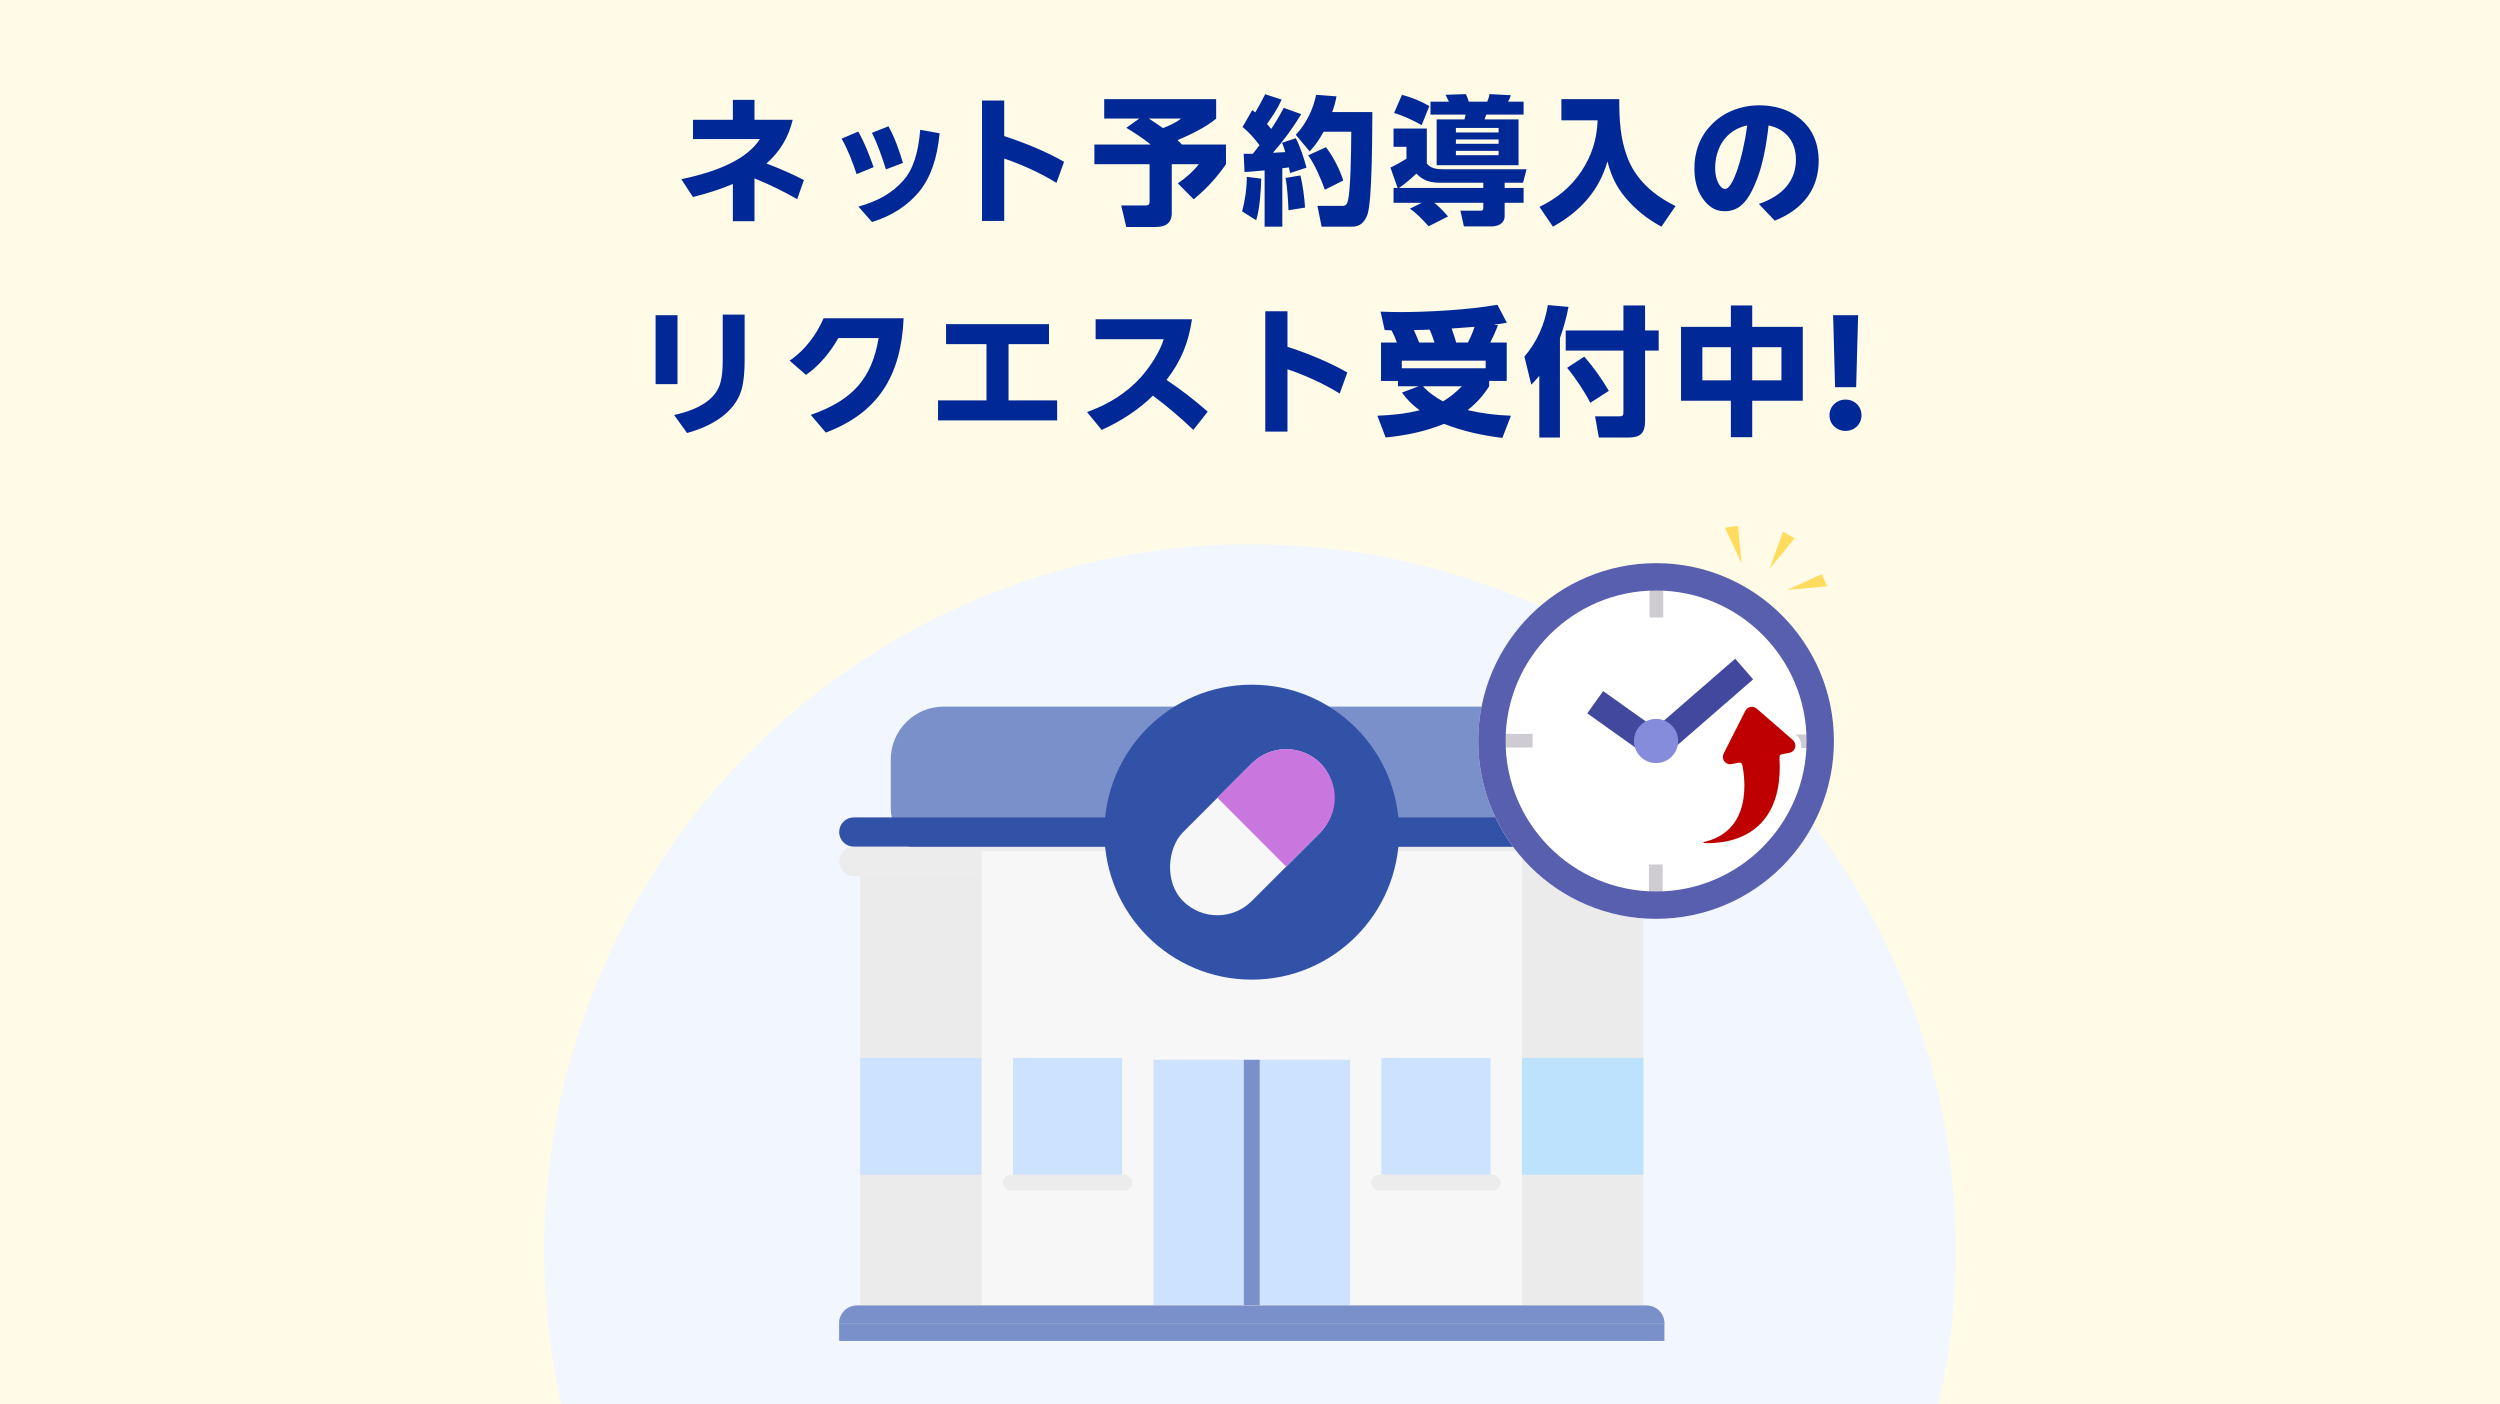 <svg fill="none" height="400" viewBox="0 0 712 400" width="712" xmlns="http://www.w3.org/2000/svg" xmlns:xlink="http://www.w3.org/1999/xlink"><filter id="a" color-interpolation-filters="sRGB" filterUnits="userSpaceOnUse" height="432" width="432" x="140" y="140"><feFlood flood-opacity="0" result="BackgroundImageFix"/><feColorMatrix in="SourceAlpha" result="hardAlpha" type="matrix" values="0 0 0 0 0 0 0 0 0 0 0 0 0 0 0 0 0 0 127 0"/><feOffset/><feGaussianBlur stdDeviation="7.5"/><feComposite in2="hardAlpha" operator="out"/><feColorMatrix type="matrix" values="0 0 0 0 0 0 0 0 0 0 0 0 0 0 0 0 0 0 0.05 0"/><feBlend in2="BackgroundImageFix" mode="normal" result="effect1_dropShadow_5775_44537"/><feBlend in="SourceGraphic" in2="effect1_dropShadow_5775_44537" mode="normal" result="shape"/></filter><clipPath id="b"><path d="m0 0h712v400h-712z"/></clipPath><clipPath id="c"><path d="m239 197.099h235v184.81h-235z"/></clipPath><clipPath id="d"><path d="m421 160.386h101.301v101.301h-101.301z"/></clipPath><g clip-path="url(#b)"><path d="m0 0h712v400h-712z" fill="#fffbe6"/><g filter="url(#a)"><circle cx="356" cy="356" fill="#f2f6ff" r="201"/></g><path d="m228.96 51.28-1.92 5.44c-3.68-2.12-7.92-4.2-12.16-5.92v12.2h-6.16v-10.6c-3.36 1.44-7.12 2.64-11.36 3.72l-3.32-5.08c10.6-2.24 18.68-5.72 22.4-11.44h-19.08v-5.48h11.36v-5.68h6.16v5.68h10.88c-1.2 5.08-3.72 9.16-7.48 12.44 4.04 1.52 7.68 3.16 10.68 4.72zm19.36-13.44 4.72-1.88c1.84 3.36 3 6.72 4.12 10.44l-4.84 1.84c-1.2-3.72-2.36-7.2-4-10.4zm.04 25.4-3.88-4.4c5.68-1.6 9.52-3.8 12.72-7.36 2.92-3.24 4.36-8.12 4.88-14.52l5.52 1c-.68 7.24-2.56 12.56-5.8 16.6-3.28 3.96-7.68 6.88-13.44 8.68zm-8.68-23.76 4.76-2c1.84 3.24 3.16 6.72 4.36 10.12l-4.84 2c-1.16-3.52-2.52-7.08-4.28-10.12zm63.36 6.6-2.16 6c-4.76-2.96-10.36-5.4-14.88-6.92v17.76h-6.32v-34.28h6.32v10.12c6.16 2 12.32 4.6 17.04 7.32zm21.44-12.32h-10v-5.52h31.88v5.56c-3 2.48-7.4 4.6-11 6.12.44.4.88.8 1.24 1.24h12.56v5.6c-2.64 3.84-5.6 7.04-9.2 10l-4.52-4.56c2.24-1.48 4.32-3.32 6-5.44h-7.72v13.88c0 2.96-1.8 4-4.6 4h-8.36l-1.44-6.12h6.56c1.52 0 1.52-.36 1.52-1.44v-10.32h-15.72v-5.6h16.04c-2.2-1.76-4.52-3.32-6.96-4.76zm2.72 0c1.4.88 2.68 1.8 4 2.72 1.76-.68 3.64-1.48 5.16-2.72zm31.52 7.6c-1.4-1.88-3.04-3.72-4.84-5.2l2.76-4.8c.28.2.6.44.88.64 1-1.72 1.92-3.4 2.8-5.16l4.68 1.52c-1.08 2.52-2.6 4.72-4.16 6.96l1.2 1.4c1.32-1.96 2.48-3.92 3.56-6l5 1.8c-2.36 3.88-5.08 7.6-8.08 11 1.12-.08 2.32-.12 3.52-.2-.32-1.04-.48-1.68-.92-2.64l3.92-1.32c1.08 1.92 2.52 6.24 3.04 8.4l-4.68 1.52c-.12-.52-.2-1.08-.32-1.6-.6.08-1.24.16-1.88.24v16.64h-5.04v-16.04c-1.92.2-3.84.36-5.72.48l-.24-5.2h2.6c.64-.8 1.28-1.6 1.92-2.44zm20.68-9.44h11.44c-.04 5.4 0 25.32-1.4 29.2-.76 2.08-2.04 3.44-4.32 3.44h-8.72l-1.2-5.92h7.16c.56 0 1.28-.08 1.6-1.8.64-3.12.84-12 .88-19.32h-7.88c-1.2 2.16-2.24 3.76-3.96 5.6l-3.96-4.72c2.92-3.08 4.96-7.24 5.8-11.4l5.8.44c-.32 1.64-.64 2.92-1.24 4.48zm-1.76 10c2.04 2.72 3.88 6.2 4.92 9.48l-5.24 2.64c-1.12-3.12-2.8-7.12-4.76-9.8zm-5.96 17.2-4.72.76c-.08-2.36-.36-6.96-.84-9.2l4.24-.72c.68 2.8 1.12 6.2 1.32 9.16zm-13.92 3.6-4-2.52c.8-2.92 1.36-6.76 1.32-9.84l4.12.52c-.08 3.36-.44 8.72-1.44 11.84zm49.64-33.76h5.24c-.32-.68-.6-1.32-.96-1.96l5.8-.2c.4.8.56 1.32.84 2.16h5.24c.32-.84.52-1.28.64-2.16l6.08.32c-.24.84-.36 1.08-.8 1.84h4.44v3.68h-10.64c-.12.28-.36 1.08-.48 1.36h9.68v13.04h-23.32v-13.04h7.92c.16-.6.2-.76.32-1.36h-10zm-8.12-1.96c2.88.8 5.2 1.72 7.8 3.2l-2.2 5.44c-2.6-1.48-5.04-2.6-7.84-3.48zm27.52 9.44h-12.16v1.28h12.16zm-28.76 17.08-2.04-5.8c2-.96 2.64-1.36 4.56-2.52v-3.4h-3.68v-5.2h9.48v9.92c.96 1.48 3 1.68 4.6 1.68h23.8l-1 3.84h-5.24v1.48h5.4v4.24h-5.4v3.76c0 2.16-1.88 2.96-3.76 2.96h-7.84l-1-4.48h5.76c.76 0 .76-.44.76-.8v-1.44h-13.92c1.4 1.16 2.68 2.48 3.88 3.88l-5.52 2.8c-1.72-1.84-3.2-3.56-5.36-5l3.4-1.68h-8.04v-4.24zm28.76-13.8h-12.16v1.24h12.16zm0 3.24h-12.16v1.24h12.16zm-28.36 10.56h24v-1.48h-12.32c-2.64 0-4.84-.56-6.72-2.6-1.32 1.24-3.48 3.12-4.96 4.08zm46.24-25.28h16.48c0 6.12.32 11.12 2.2 16.28 2.36 6.6 7.72 11.2 13.84 14.16l-4.04 5.88c-3.96-2.16-7.32-4.8-10.24-8.28-2.64-3.12-4.12-6.4-5.12-10.32-2.4 8.48-7.92 14.36-15.52 18.6l-3.84-5.64c4.96-2.44 8.76-5.44 11.88-10.04 3-4.52 4.48-9.16 4.68-14.6h-10.32zm73.28 17.32c.08 7.72-4 13.92-12.52 17.28l-4.52-4.76c7-2.4 10.6-6.76 10.56-12.76-.04-4.88-2.76-8.56-7.8-9.6-.64 6.16-1.88 11.68-3.2 15.08-2.52 6.64-5.08 9.36-9.36 9.36-3 0-4.96-1.76-6.44-4-1.36-2-2.08-4.84-2.12-7.88-.08-4.88 1.56-9.44 4.84-12.72 3.4-3.6 8.36-5.56 13.6-5.56 5.52 0 10.08 1.84 13.24 5.32 2.56 2.76 3.68 6.52 3.72 10.24zm-23.16 2.76c.92-2.56 2.16-7.6 2.8-12.6-2.44.52-4.52 1.68-6.08 3.44-2.56 2.84-3.12 6.64-3.04 9.16.04 1.44.36 2.72.84 3.72.56 1.08 1.2 1.8 2.08 1.76.96 0 2.16-1.92 3.4-5.48zm-299.129 75-3.68-5.12c7.32-1.64 11.88-4.6 13.16-9.12.52-1.84.68-4 .68-6.44v-13.04h6.24v13.04c0 2.8-.2 5.32-.64 7.4-1.36 6.4-7.28 10.96-15.76 13.28zm-2.72-13.92h-6.24v-19.64h6.24zm41.6-18.76h22.8c-.72 16.6-7.44 27-22.16 32.56l-4.28-5.04c12.12-4.24 17.4-10.52 19.32-21.88h-11.48c-2.12 3.8-5.4 7.88-9.2 10.48l-4.68-4.04c4.68-3.2 7.72-7.6 9.68-12.08zm66.52 29.08h-33.92v-5.68h13.8v-16.04h-11.52v-5.68h29.32v5.68h-11.52v16.04h13.84zm42.88-2.48-4.08 5.2c-3.64-3.48-7.44-6.72-11.52-9.76-3.84 3.8-8.96 7.24-14.6 9.76l-4.16-5.08c6.16-2.24 11.2-5.36 15.36-9.96 2.68-3.04 5.36-7.16 6.48-10.8h-19.4v-5.68h27.44c-.96 6.56-3.04 11.84-7.24 17.28 4.16 2.8 7.92 5.68 11.72 9.04zm39.76-11.16-2.16 6c-4.76-2.96-10.36-5.4-14.88-6.92v17.76h-6.32v-34.28h6.32v10.12c6.16 2 12.32 4.6 17.04 7.32zm14.12-8.52c-.48-1.32-.84-2.2-1.52-3.48-.64-.04-1.28-.04-1.96-.08l-1.16-5.24c1.76.04 3.52.12 5.28.12 8.48 0 19.72-.64 28-2.08l2.68 5.12c-1.2.2-2.44.4-3.72.56l1.2.16c-.68 1.72-1.36 3.28-2.2 4.92h4.68v10.92h-5v1.52c-1.76 2.76-3.52 4.72-6.12 6.8 4.12.96 8.08 1.44 12.32 1.6l-2.44 6.32c-5.96-.76-11-1.84-16.6-4-5.44 2.2-10.8 3.28-16.64 3.88l-2.36-6.2c4.04-.16 8.08-.56 12.04-1.56-2.12-1.56-3.48-2.92-5.04-5.04l4.8-1.8h-5.92v-1.52h-4.84v-10.92zm16.88 0h3.32c.8-1.44 1.4-2.92 1.92-4.48-2.2.16-4.36.32-6.52.48.44 1.36.92 2.6 1.28 4zm-10.52 0h4.36c-.4-1.24-.84-2.52-1.4-3.68-1.48.04-2.96.12-4.48.12.52 1.2 1.04 2.36 1.52 3.56zm18.92 7.32v-2.16h-23.88v2.16zm-17.84 5.12c1.44 1.68 3.72 3.24 5.68 4.32 2.16-1.32 3.64-2.56 5.4-4.32zm33.12-2.96c-.72.88-1.48 1.68-2.28 2.52l-1.96-8c3.6-4.2 5.8-9.24 6.68-14.68l5.88.52c-.6 3.08-1.36 5.88-2.44 8.88v28.32h-5.88zm23.96-20.04h6.16v7.12h3.88v5.72h-3.88v20.12c0 3.28-1.28 4.64-4.56 4.64h-8.6l-1.08-6.04h6.96c1 0 1.12-.32 1.12-1.28v-17.44h-16.44v-5.72h16.44zm-11.16 14.56c2.6 2.96 5 6.32 7 9.76l-5.28 3.4c-1.48-3-4.44-7.4-6.6-9.96zm27.56-8.48h14.2v-6.08h6.08v6.08h14.4v21.04h-14.4v10.4h-6.08v-10.4h-14.2zm14.2 5.8h-8.12v9.44h8.12zm14.4 0h-8.32v9.44h8.32zm13.68 19.4c0-2.56 2.04-4.48 4.56-4.48 2.6 0 4.56 1.92 4.56 4.48 0 2.52-1.96 4.44-4.56 4.44-2.52 0-4.56-1.92-4.56-4.44zm7.6-8h-6l-.56-20.52h7.12z" fill="#002896"/><g clip-path="url(#c)"><rect fill="#7a90cb" height="44.116" rx="15.072" width="201.489" x="253.691" y="201.243"/><path d="m468.021 249.547h-223.041v132.363h223.041z" fill="#ebebeb"/><path d="m468.028 334.571v-33.28h-50.133v33.28z" fill="#bde2fd"/><path d="m295.114 334.571v-33.28h-50.134v33.28z" fill="#cce2ff"/><path d="m469.846 249.504h-226.692c-2.294 0-4.154-1.862-4.154-4.158s1.86-4.158 4.154-4.158h226.692c2.294 0 4.154 1.862 4.154 4.158s-1.86 4.158-4.154 4.158z" fill="#ececec"/><path d="m469.846 241.117h-226.692c-2.294 0-4.154-1.862-4.154-4.158s1.86-4.158 4.154-4.158h226.692c2.294 0 4.154 1.862 4.154 4.158s-1.86 4.158-4.154 4.158z" fill="#3252a8"/><path d="m433.432 242.419h-153.87v139.49h153.87z" fill="#f7f7f7"/><path d="m384.484 301.828h-55.953v70.003h55.953z" fill="#cce2ff"/><path d="m358.758 371.831v-70.003h-4.504v70.003z" fill="#7a90cb"/><g fill="#cccad0"><path d="m474 376.867c0-2.787-2.252-5.041-5.036-5.041h-224.928c-2.784 0-5.036 2.254-5.036 5.041z"/><path d="m474 376.867c0-2.787-2.252-5.041-5.036-5.041h-224.928c-2.784 0-5.036 2.254-5.036 5.041z"/><path d="m474 376.867c0-2.787-2.252-5.041-5.036-5.041h-224.928c-2.784 0-5.036 2.254-5.036 5.041z"/><path d="m474 376.865h-235v5.041h235z"/></g><path d="m474 376.867c0-2.787-2.252-5.041-5.036-5.041h-224.928c-2.784 0-5.036 2.254-5.036 5.041z" fill="#7a90cb"/><path d="m474 376.865h-235v5.041h235z" fill="#7a90cb"/><path d="m424.496 334.57v-33.28h-31.082v33.28z" fill="#cce2ff"/><path d="m425.136 339.064h-32.355c-1.245 0-2.238-1.008-2.238-2.24s1.007-2.241 2.238-2.241h32.355c1.244 0 2.238 1.009 2.238 2.241s-1.008 2.24-2.238 2.24z" fill="#ececec"/><path d="m319.585 334.57v-33.28h-31.081v33.28z" fill="#cce2ff"/><path d="m320.229 339.064h-32.354c-1.245 0-2.238-1.008-2.238-2.24s1.007-2.241 2.238-2.241h32.354c1.245 0 2.238 1.009 2.238 2.241s-1.007 2.24-2.238 2.24z" fill="#ececec"/></g><ellipse cx="356.496" cy="237.002" fill="#3252a8" rx="41.964" ry="42.002"/><rect fill="#f7f7f7" height="55.415" rx="13.854" transform="matrix(-.707 -.707 .707 -.707 346.711 266.405)" width="27.707"/><path d="m366.297 246.804-19.583-19.601 9.791-9.801c5.408-5.412 14.176-5.412 19.584 0 5.407 5.413 5.407 14.189 0 19.601z" fill="#ca76df"/><path d="m472.307 160.39c27.672.35 49.996 22.891 49.996 50.646 0 13.987-5.67 26.65-14.836 35.816l-35.815-35.816v-50.65z" fill="#fff4ce"/><path d="m522.303 211.036h-.003v-.491c.001.164.003.327.003.491zm-49.996-50.646c13.726.174 26.136 5.807 35.159 14.829l-35.814 35.814v-50.647z" fill="#ffdc5e"/><g clip-path="url(#d)"><path d="m471.651 261.687c27.973 0 50.65-22.677 50.65-50.65 0-27.974-22.677-50.651-50.65-50.651-27.974 0-50.651 22.677-50.651 50.651 0 27.973 22.677 50.65 50.651 50.65z" fill="#fff"/><g fill="#ceccd2"><path d="m473.509 246.206h-3.896v11.429h3.896z"/><path d="m518.249 209.173h-11.429v3.896h11.429z"/><path d="m436.484 209.004h-11.429v3.896h11.429z"/></g><path d="m471.657 216.232c-.786 0-1.578-.241-2.26-.721l-17.338-12.351 4.519-6.344 14.838 10.565 22.767-19.78 5.111 5.883-25.085 21.793c-.728.637-1.643.955-2.559.955z" fill="#41489e"/><path d="m471.648 217.329c3.475 0 6.292-2.817 6.292-6.292s-2.817-6.293-6.292-6.293-6.293 2.818-6.293 6.293 2.818 6.292 6.293 6.292z" fill="#858cdb"/><path d="m473.689 164.432h-3.896v11.428h3.896z" fill="#ceccd2"/><path d="m471.651 168.178c23.63 0 42.858 19.228 42.858 42.859 0 23.63-19.228 42.858-42.858 42.858-23.631 0-42.859-19.228-42.859-42.858 0-23.631 19.228-42.859 42.859-42.859zm0-7.792c-27.975 0-50.651 22.676-50.651 50.651 0 27.974 22.676 50.65 50.651 50.65s50.65-22.676 50.65-50.65c0-27.975-22.675-50.651-50.65-50.651z" fill="#585fae"/></g><path d="m483.461 240.017c.009.416.318.763.73.819l.114-.837c-.106.781-.112.833-.112.837l.007.002c.004 0 .009.001.016.002.014.001.035.004.061.007.051.006.126.014.221.023.191.019.467.042.814.061.695.037 1.679.057 2.851-.01 2.339-.134 5.46-.618 8.527-2.032 3.078-1.42 6.101-3.779 8.204-7.641 2.026-3.72 3.163-8.772 2.747-15.604l2.03-.396-.001-.001c1.134-.169 2.113-.998 2.407-2.184.25-1.007-.058-2.02-.722-2.717-.044-.073-.099-.139-.164-.196l-10.288-8.948c-.048-.041-.1-.074-.154-.103-.328-.261-.709-.45-1.118-.551-1.29-.32-2.587.272-3.224 1.363-.037.046-.07.095-.097.148l-6.165 12.169c-.031.061-.051.125-.066.188-.065.15-.12.305-.159.465-.389 1.565.565 3.15 2.13 3.539l.199.042c.443.079.898.051 1.331-.077l1.799-.352c.003.014.007.029.01.044.108.531.245 1.298.357 2.229.226 1.867.352 4.369-.034 6.948s-1.277 5.193-3.046 7.334c-1.757 2.126-4.432 3.849-8.51 4.58-.409.074-.704.434-.695.849z" fill="#bf0000" stroke="#fff" stroke-linejoin="round" stroke-width="1.688"/><g fill="#ffdc5e"><path d="m496.037 160.528-1.063-10.765-3.693.536z"/><path d="m509.035 168 9.838-4.498 1.44 3.488z"/><path d="m503.971 162.029 7.126-8.716-3.316-1.907z"/></g></g></svg>